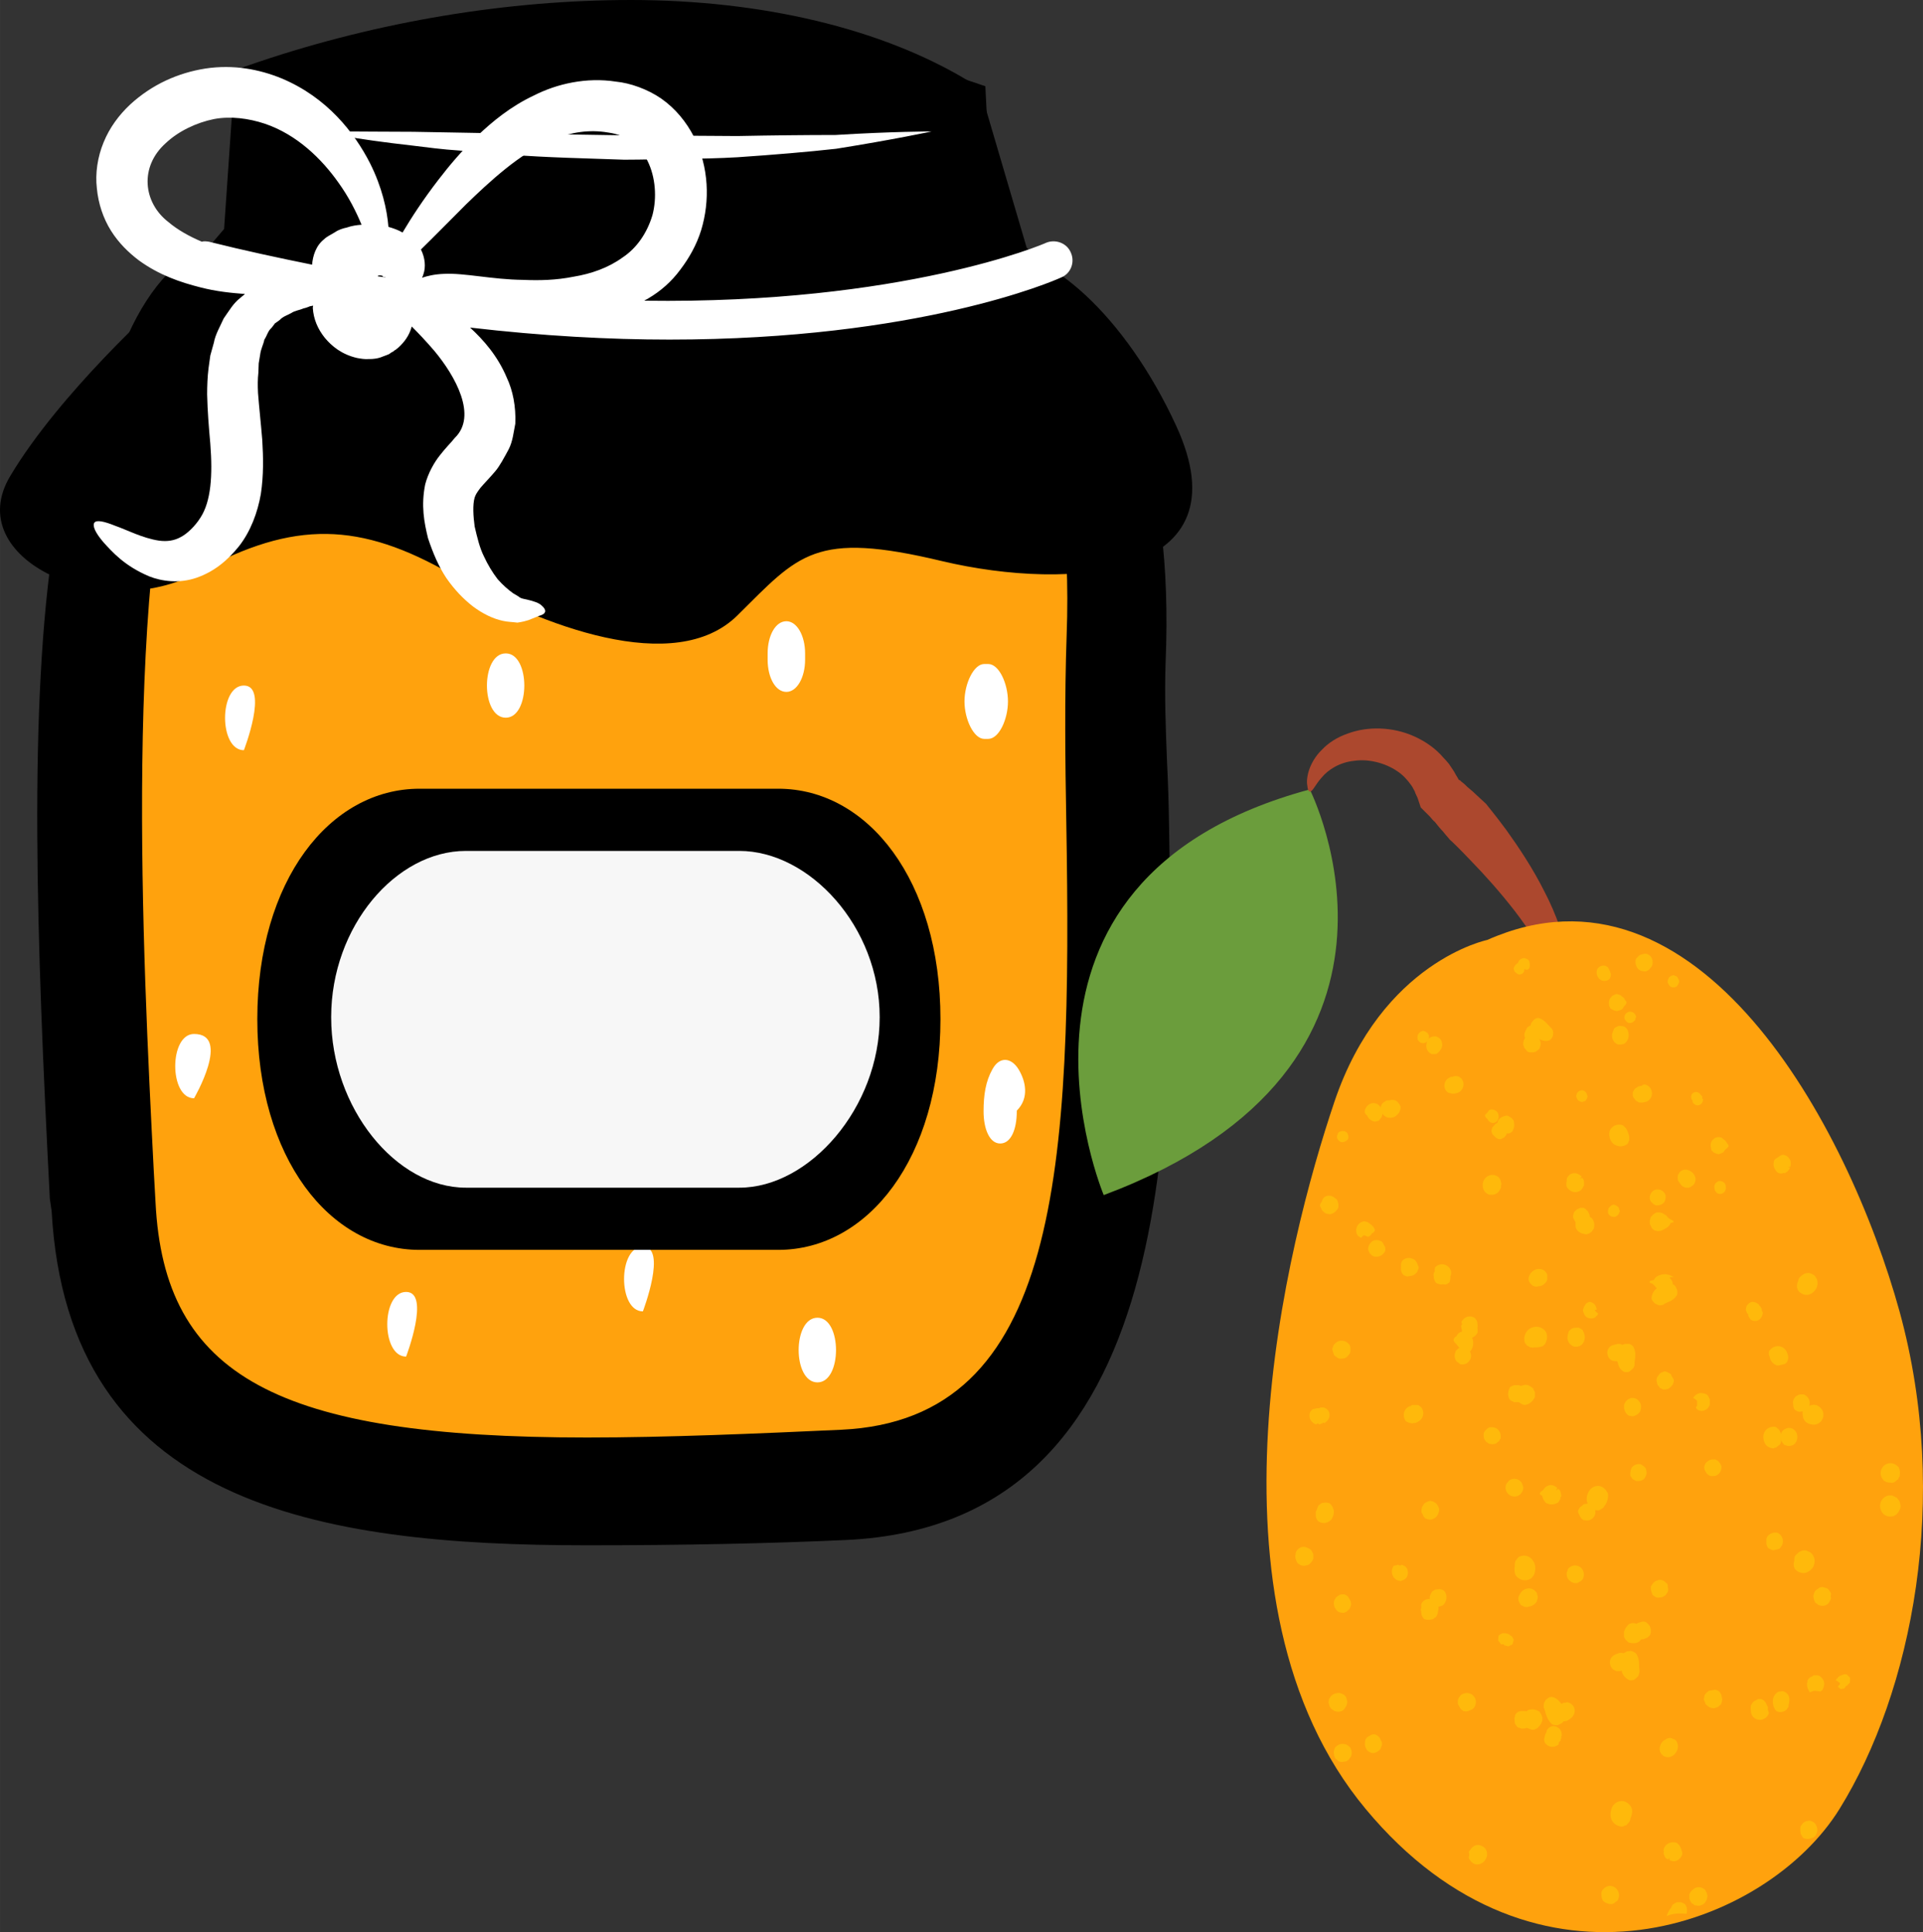 <?xml version="1.0" encoding="UTF-8" standalone="no"?>
<!-- Creator: CorelDRAW Home & Student X7 -->

<svg
   xmlns:dc="http://purl.org/dc/elements/1.1/"
   xmlns:cc="http://creativecommons.org/ns#"
   xmlns:rdf="http://www.w3.org/1999/02/22-rdf-syntax-ns#"
   xmlns:svg="http://www.w3.org/2000/svg"
   xmlns="http://www.w3.org/2000/svg"
   xmlns:sodipodi="http://sodipodi.sourceforge.net/DTD/sodipodi-0.dtd"
   xmlns:inkscape="http://www.inkscape.org/namespaces/inkscape"
   xml:space="preserve"
   width="54.412mm"
   height="54.677mm"
   version="1.1"
   style="clip-rule:evenodd;fill-rule:evenodd;image-rendering:optimizeQuality;shape-rendering:geometricPrecision;text-rendering:geometricPrecision"
   viewBox="0 0 5441.161 5467.715"
   id="svg264"
   sodipodi:docname="3703.svg"
   inkscape:version="0.92.4 (5da689c313, 2019-01-14)"><rect x="0" y="0" width="5441.161" height="5467.715" fill="#333333" stroke="none"/><sodipodi:namedview
   pagecolor="#ffffff"
   bordercolor="#666666"
   borderopacity="1"
   objecttolerance="10"
   gridtolerance="10"
   guidetolerance="10"
   inkscape:pageopacity="0"
   inkscape:pageshadow="2"
   inkscape:window-width="640"
   inkscape:window-height="480"
   id="namedview266"
   showgrid="false"
   inkscape:zoom="0.2102413"
   inkscape:cx="100.27246"
   inkscape:cy="91.718357"
   inkscape:window-x="0"
   inkscape:window-y="0"
   inkscape:window-maximized="0"
   inkscape:current-layer="svg264" />
 <defs
   id="defs4">
  <style
   type="text/css"
   id="style2">
   <![CDATA[
    .fil2 {fill:black;fill-rule:nonzero}
    .fil4 {fill:#6B9D3C;fill-rule:nonzero}
    .fil5 {fill:#AC482E;fill-rule:nonzero}
    .fil3 {fill:#F7F7F7;fill-rule:nonzero}
    .fil0 {fill:#FFA20D;fill-rule:nonzero}
    .fil6 {fill:#FFB90B;fill-rule:nonzero}
    .fil1 {fill:white;fill-rule:nonzero}
   ]]>
  </style>
 </defs>
 <g
   id="Vrstva_x0020_1"
   transform="translate(-7846.958,-11809)">
  <g
   id="_660658224">
   <path
   class="fil0"
   d="m 8108,14226 17,1207 c 0,0 225,502 618,570 l 1945,-65 328,-778 -27,-2001 H 9525 8784 8043 Z"
   id="path7"
   inkscape:connector-curvature="0"
   style="fill:#ffa20d;fill-rule:nonzero" />
   <path
   class="fil1"
   d="m 10729,14835 c -21,-34 -54,-37 -74,0 -19,34 -25,72 -25,119 0,50 17,91 47,91 31,0 47,-41 47,-91 v -2 c 36,-36 25,-84 5,-117 z"
   id="path9"
   inkscape:connector-curvature="0"
   style="fill:#ffffff;fill-rule:nonzero" />
   <path
   class="fil1"
   d="m 8537,13749 c -71,0 -71,183 0,183 0,0 71,-183 0,-183 z"
   id="path11"
   inkscape:connector-curvature="0"
   style="fill:#ffffff;fill-rule:nonzero" />
   <path
   class="fil1"
   d="m 8396,14735 c -71,0 -71,182 0,182 0,0 106,-182 0,-182 z"
   id="path13"
   inkscape:connector-curvature="0"
   style="fill:#ffffff;fill-rule:nonzero" />
   <path
   class="fil1"
   d="m 8996,15465 c -71,0 -71,183 0,183 0,0 70,-183 0,-183 z"
   id="path15"
   inkscape:connector-curvature="0"
   style="fill:#ffffff;fill-rule:nonzero" />
   <path
   class="fil1"
   d="m 9278,13658 c -71,0 -71,182 0,182 70,0 70,-182 0,-182 z"
   id="path17"
   inkscape:connector-curvature="0"
   style="fill:#ffffff;fill-rule:nonzero" />
   <path
   class="fil1"
   d="m 10643,13900 c 31,0 56,-56 56,-106 0,-50 -25,-106 -56,-106 h -11 c -30,0 -56,56 -56,106 0,50 26,106 56,106 z"
   id="path19"
   inkscape:connector-curvature="0"
   style="fill:#ffffff;fill-rule:nonzero" />
   <path
   class="fil1"
   d="m 10160,15538 c -71,0 -71,183 0,183 70,0 70,-183 0,-183 z"
   id="path21"
   inkscape:connector-curvature="0"
   style="fill:#ffffff;fill-rule:nonzero" />
   <path
   class="fil1"
   d="m 10125,13676 v -18 c 0,-50 -23,-91 -53,-91 -31,0 -53,41 -53,91 v 18 c 0,50 22,91 53,91 30,0 53,-41 53,-91 z"
   id="path23"
   inkscape:connector-curvature="0"
   style="fill:#ffffff;fill-rule:nonzero" />
   <path
   class="fil1"
   d="m 9666,15337 c -71,0 -71,183 0,183 0,0 70,-183 0,-183 z"
   id="path25"
   inkscape:connector-curvature="0"
   style="fill:#ffffff;fill-rule:nonzero" />
   <path
   class="fil2"
   d="m 9632,11915 c -335,0 -686,57 -1019,170 l -35,493 -36,4 c -493,51 -407,1736 -365,2545 l 4,89 c 32,639 532,767 1327,767 228,0 483,-11 725,-22 766,-36 751,-990 737,-1832 -4,-185 -5,-360 1,-516 31,-823 -309,-1040 -313,-1042 l -2,-12 -127,-432 c -70,-42 -358,-212 -897,-212 z m -1533,3310 -5,-29 c -63,-1218 -97,-2425 394,-2460 h 2204 c 93,0 377,172 348,945 -6,154 6,291 9,475 15,838 33,1866 -813,1905 -243,11 -499,15 -729,15 -820,0 -1373,-147 -1408,-851 z"
   id="path27"
   inkscape:connector-curvature="0"
   style="fill:#000000;fill-rule:nonzero" />
   <path
   class="fil2"
   d="m 8681,12630 h 1880 l -8,-46 -114,-386 c -207,-114 -492,-177 -807,-177 -304,0 -620,49 -919,142 z m -301,267 c -186,502 -129,1620 -98,2225 l 5,89 c 24,492 344,666 1221,666 227,0 480,-11 720,-22 617,-29 653,-733 636,-1724 -3,-163 -5,-352 1,-522 11,-292 -24,-534 -105,-721 -34,-35 -62,-46 -70,-47 H 8492 c -43,4 -79,22 -112,56 z m 1127,3285 c -759,0 -1468,-115 -1514,-946 l -5,-34 c -38,-735 -61,-1399 12,-1868 l -38,43 54,-135 c 38,-196 96,-352 181,-457 62,-150 145,-246 249,-287 l 35,-41 31,-450 67,-23 c 339,-114 703,-175 1053,-175 371,0 709,81 952,227 l 35,22 133,452 c 45,39 120,119 187,262 60,71 122,183 163,357 l 19,92 12,91 c 13,107 18,230 12,373 -3,92 0,178 4,278 3,60 5,122 6,191 14,831 34,1969 -914,2013 -219,10 -465,15 -734,15 z"
   id="path29"
   inkscape:connector-curvature="0"
   style="fill:#000000;fill-rule:nonzero" />
   <path
   class="fil2"
   d="m 11175,13014 c -144,-313 -368,-509 -516,-491 l -24,-470 c -1213,-421 -2085,25 -2085,25 l -9,432 -243,158 c 0,0 -282,253 -422,488 -141,235 263,420 533,272 270,-148 457,-142 715,6 258,148 633,290 809,117 175,-173 217,-241 580,-154 363,86 861,49 662,-383 z"
   id="path31"
   inkscape:connector-curvature="0"
   style="fill:#000000;fill-rule:nonzero" />
   <path
   class="fil1"
   d="m 8744,12181 c 0,0 27,0 75,0 48,0 116,1 198,1 163,3 380,7 597,10 54,1 108,1 162,1 53,0 106,1 157,1 101,-2 196,-3 278,-3 162,-10 272,-10 272,-10 0,0 -107,23 -270,49 -81,9 -176,17 -279,24 -51,3 -104,4 -158,5 -53,0 -108,2 -163,2 -109,-4 -218,-6 -320,-14 -51,-3 -101,-8 -147,-12 -47,-3 -91,-9 -132,-14 -81,-9 -149,-19 -196,-27 -47,-8 -74,-13 -74,-13 z"
   id="path33"
   inkscape:connector-curvature="0"
   style="fill:#ffffff;fill-rule:nonzero" />
   <path
   class="fil1"
   d="m 8438,12493 c -7,-1 -14,-2 -20,0 -35,-15 -68,-33 -95,-56 -71,-55 -82,-156 -7,-223 36,-34 87,-58 136,-68 47,-9 99,-2 144,13 92,31 162,101 208,166 31,43 51,84 66,120 -14,1 -28,3 -42,8 -10,2 -23,6 -33,13 -11,7 -23,12 -31,20 -23,18 -32,47 -34,72 -94,-19 -192,-40 -292,-65 z m 478,98 c 0,-1 0,-1 1,-2 3,-1 8,-1 13,1 0,0 0,2 0,2 1,1 4,1 7,1 0,0 0,1 1,1 -8,-1 -15,-2 -22,-3 z m 125,4 c 2,-4 3,-6 4,-10 7,-20 5,-46 -7,-70 35,-34 78,-78 128,-128 33,-32 70,-67 111,-100 41,-33 87,-64 137,-84 49,-20 101,-28 153,-19 53,7 88,34 112,80 23,46 27,105 14,154 -15,50 -44,93 -85,120 -40,29 -89,46 -138,54 -50,10 -97,11 -143,9 -88,-1 -166,-20 -224,-17 -27,1 -47,6 -62,11 z m -901,749 c 24,26 58,66 129,96 35,14 85,21 134,4 49,-17 87,-48 120,-89 33,-42 53,-96 62,-148 8,-53 7,-104 4,-153 -4,-49 -9,-93 -12,-133 -1,-21 -1,-39 1,-57 0,-9 1,-18 1,-27 1,-8 3,-16 4,-24 2,-17 9,-28 12,-43 7,-10 10,-24 19,-32 4,-4 7,-9 11,-14 5,-3 10,-7 14,-10 8,-9 21,-13 32,-19 10,-7 23,-8 34,-13 5,-1 11,-3 16,-5 0,-1 7,-2 12,-3 0,2 -1,4 -1,6 2,32 14,60 34,85 20,24 48,47 91,57 11,2 22,4 34,3 6,0 11,0 17,-1 8,-1 15,-3 22,-6 6,-2 16,-6 18,-7 l 7,-5 4,-2 2,-1 v -1 l 5,-3 v 0 h 1 v -1 c 5,-3 9,-7 13,-11 18,-18 27,-36 32,-54 19,19 40,41 64,69 60,72 122,184 58,246 -11,14 -25,27 -42,49 -17,21 -34,52 -42,83 -12,60 -3,107 8,152 14,42 30,80 52,113 23,33 48,59 75,80 28,21 57,35 85,41 13,3 26,3 41,5 14,-2 25,-5 31,-7 13,-5 23,-9 30,-12 7,-2 14,-5 16,-9 3,-4 2,-11 -7,-19 -8,-9 -25,-14 -42,-18 -9,-2 -16,-3 -21,-6 -3,-3 -11,-7 -19,-12 -14,-10 -29,-23 -44,-40 -14,-18 -28,-41 -39,-65 -12,-24 -19,-54 -26,-84 -4,-29 -6,-62 0,-82 3,-9 7,-15 16,-27 9,-11 26,-28 42,-47 13,-15 26,-40 38,-62 12,-23 14,-49 19,-73 2,-49 -7,-94 -24,-130 -26,-62 -66,-107 -104,-142 206,24 395,34 564,34 704,0 1086,-165 1109,-176 27,-11 39,-43 27,-70 -11,-27 -43,-39 -70,-28 -5,3 -405,174 -1137,164 4,-3 8,-4 12,-7 34,-20 65,-47 90,-81 25,-33 46,-70 59,-112 25,-83 22,-177 -20,-263 -22,-43 -53,-81 -93,-109 -39,-27 -88,-44 -128,-48 -84,-13 -167,6 -232,39 -66,31 -118,74 -161,115 -44,42 -79,84 -109,123 -44,57 -77,108 -102,150 -12,-7 -26,-12 -40,-16 -4,-49 -18,-112 -52,-180 -44,-86 -121,-186 -250,-240 -63,-26 -137,-40 -216,-28 -76,12 -150,44 -213,102 -31,29 -58,65 -75,107 -17,41 -24,88 -19,130 4,43 18,85 40,120 22,35 50,62 79,84 58,42 118,62 173,76 46,12 88,16 127,19 -4,4 -9,7 -13,11 -20,15 -32,37 -47,58 -10,22 -24,46 -28,69 -3,12 -7,24 -10,36 -2,12 -3,24 -5,36 -3,24 -4,50 -4,74 1,48 5,95 9,140 7,90 2,163 -28,209 -15,24 -38,46 -56,55 -18,10 -38,13 -61,10 -47,-7 -92,-31 -124,-42 -32,-13 -53,-17 -59,-9 -6,9 2,28 26,56 z"
   id="path35"
   inkscape:connector-curvature="0"
   style="fill:#ffffff;fill-rule:nonzero" />
   <path
   class="fil2"
   d="m 8575,14693 c 0,393 205,653 459,653 h 1015 c 254,0 459,-260 459,-653 0,-392 -205,-652 -459,-652 H 9034 c -254,0 -459,260 -459,652 z"
   id="path37"
   inkscape:connector-curvature="0"
   style="fill:#000000;fill-rule:nonzero" />
   <path
   class="fil3"
   d="m 10336,14687 c 0,-256 -199,-470 -397,-470 h -774 c -198,0 -381,214 -381,470 v 1 c 0,256 183,482 381,482 h 774 c 198,0 397,-226 397,-482 z"
   id="path39"
   inkscape:connector-curvature="0"
   style="fill:#f7f7f7;fill-rule:nonzero" />
  </g>
 </g>
 <g
   id="Vrstva_x0020_1_0"
   transform="translate(-7846.958,-11809)">
  <g
   id="_660645264">
   <path
   class="fil4"
   d="m 11553,14043 c 0,0 396,781 -583,1148 0,0 -374,-890 583,-1148 z"
   id="path44"
   inkscape:connector-curvature="0"
   style="fill:#6b9d3c;fill-rule:nonzero" />
   <path
   class="fil5"
   d="m 12282,14617 c -4,0 -11,-7 -19,-20 -4,-7 -9,-15 -13,-24 -5,-10 -11,-20 -17,-31 -24,-45 -59,-102 -100,-155 -41,-53 -86,-103 -122,-140 -35,-37 -60,-61 -62,-62 0,-1 -8,-9 -20,-24 -7,-7 -14,-16 -22,-26 -5,-4 -9,-9 -14,-15 l -4,-4 -7,-7 c -5,-5 -10,-10 -15,-15 -3,-9 -6,-18 -9,-27 -2,-4 -4,-9 -6,-13 -1,-4 -3,-8 -5,-11 -2,-4 -4,-8 -7,-12 -10,-14 -23,-29 -40,-40 -34,-23 -81,-35 -121,-29 -41,4 -74,25 -92,47 -19,21 -26,41 -34,40 -4,-1 -6,-6 -7,-17 -2,-10 -1,-26 5,-44 6,-18 18,-40 37,-58 18,-19 43,-35 72,-45 56,-21 127,-20 189,8 31,14 60,34 82,60 6,6 11,12 16,18 5,7 9,14 14,21 4,7 7,13 11,19 1,1 1,3 3,5 0,0 1,0 2,1 h 1 l 4,4 c 7,5 12,10 17,15 11,9 20,17 27,24 15,14 25,23 26,24 1,2 25,30 58,75 33,46 74,107 107,173 34,65 58,136 68,191 2,14 5,26 5,37 1,12 1,21 0,30 0,17 -3,26 -8,27 z"
   id="path46"
   inkscape:connector-curvature="0"
   style="fill:#ac482e;fill-rule:nonzero" />
   <path
   class="fil0"
   d="m 12055,14469 c 0,0 -298,61 -432,457 -134,397 -397,1419 88,2002 484,583 1137,330 1341,0 205,-331 315,-878 170,-1407 -146,-529 -572,-1316 -1167,-1052 z"
   id="path48"
   inkscape:connector-curvature="0"
   style="fill:#ffa20d;fill-rule:nonzero" />
   <path
   class="fil6"
   d="m 12166,16652 -2,-1 h -4 -10 l -3,1 c -2,0 -7,2 -11,7 l -2,4 -1,5 -1,4 1,10 v 3 c 2,5 5,8 8,12 l 3,1 6,2 4,1 9,-1 3,-1 c 0,0 1,-1 1,-1 v 1 l 4,1 7,3 3,1 h 6 l 3,-1 c 8,-3 13,-9 18,-17 0,-1 1,-3 2,-5 l 1,-3 v -5 -4 l -2,-6 -2,-4 -2,-3 -2,-3 c -9,-6 -18,-8 -27,-6 -3,0 -7,2 -10,5 z"
   id="path50"
   inkscape:connector-curvature="0"
   style="fill:#ffb90b;fill-rule:nonzero" />
   <path
   class="fil6"
   d="m 11557,16196 -3,-3 -4,-2 c -19,-11 -30,1 -33,5 l -2,3 -2,5 v 3 1 l -1,3 v 5 l 1,4 2,6 2,4 2,3 3,2 c 6,5 14,6 21,4 7,-1 13,-6 17,-13 1,-2 2,-4 3,-6 v -4 -5 -4 l -4,-8 z"
   id="path52"
   inkscape:connector-curvature="0"
   style="fill:#ffb90b;fill-rule:nonzero" />
   <path
   class="fil6"
   d="m 13201,16041 h -1 -4 -1 -3 -2 c -8,2 -15,7 -19,14 -7,11 -5,25 2,35 8,10 21,13 33,9 l 1,-1 4,-2 3,-2 1,-2 2,-2 1,-1 5,-9 1,-4 1,-5 -1,-4 -2,-9 -2,-3 -3,-4 -2,-3 -10,-5 h -1 z"
   id="path54"
   inkscape:connector-curvature="0"
   style="fill:#ffb90b;fill-rule:nonzero" />
   <path
   class="fil6"
   d="m 12702,16591 h -4 l -11,2 h -3 c -2,1 -9,5 -14,13 0,0 0,2 0,2 l -1,4 -1,6 1,3 3,7 1,4 4,3 2,2 6,4 4,1 5,1 h 4 l 8,-3 3,-1 4,-4 3,-2 2,-5 1,-3 1,-5 v -3 l -2,-9 v -2 c -1,-1 -2,-6 -7,-11 l -4,-2 z"
   id="path56"
   inkscape:connector-curvature="0"
   style="fill:#ffb90b;fill-rule:nonzero" />
   <path
   class="fil6"
   d="m 11855,15785 h -9 -4 l -3,2 1,2 -4,-1 c -4,2 -10,5 -14,13 -4,7 -5,19 3,30 l 4,2 4,2 3,1 8,1 3,-1 h 4 l 3,-1 c 4,-2 12,-5 17,-14 5,-10 4,-21 -3,-30 l -4,-3 -5,-3 z"
   id="path58"
   inkscape:connector-curvature="0"
   style="fill:#ffb90b;fill-rule:nonzero" />
   <path
   class="fil6"
   d="m 12166,16357 5,-1 4,-1 c 8,-1 15,-6 20,-13 1,-3 1,-5 2,-8 l 1,-2 v -3 -3 l -2,-5 v -2 l -1,-3 -2,-2 c -5,-7 -14,-11 -22,-10 -12,1 -20,9 -24,17 -5,8 -5,16 -1,23 l 1,2 2,3 1,2 6,3 4,2 z"
   id="path60"
   inkscape:connector-curvature="0"
   style="fill:#ffb90b;fill-rule:nonzero" />
   <path
   class="fil6"
   d="m 12967,16961 -4,1 h -4 l -6,3 -3,2 -3,3 -2,3 -3,4 -1,3 v 5 4 l 1,9 1,2 c 1,1 3,6 6,10 l 5,2 6,1 h 5 l 10,-3 3,-1 5,-4 2,-3 c 2,-4 7,-13 2,-25 -3,-8 -9,-13 -17,-15 z"
   id="path62"
   inkscape:connector-curvature="0"
   style="fill:#ffb90b;fill-rule:nonzero" />
   <path
   class="fil6"
   d="m 12325,15573 -4,-3 -7,-4 h -5 l -10,1 -5,2 -6,5 -3,4 v 2 c -8,21 2,34 14,39 l 3,1 h 5 3 l 7,-2 3,-2 4,-3 2,-3 1,-1 c 9,-16 1,-30 -2,-36 z"
   id="path64"
   inkscape:connector-curvature="0"
   style="fill:#ffb90b;fill-rule:nonzero" />
   <path
   class="fil6"
   d="m 11656,16612 -3,-4 -2,-2 c -10,-7 -18,-7 -24,-5 -5,1 -13,4 -18,14 l -2,2 v 4 l -1,6 1,3 2,8 2,3 3,4 3,2 6,4 4,1 5,1 h 4 l 8,-2 3,-2 4,-4 2,-3 4,-7 1,-3 1,-5 v -4 l -2,-7 z"
   id="path66"
   inkscape:connector-curvature="0"
   style="fill:#ffb90b;fill-rule:nonzero" />
   <path
   class="fil6"
   d="m 12381,17158 -2,3 -1,5 v 4 l 1,9 1,3 2,5 3,3 c 3,2 12,9 24,7 l 2,-1 3,-1 1,-1 5,-4 2,-1 2,-2 1,-2 c 6,-12 3,-27 -9,-35 -9,-6 -24,-7 -35,8 z"
   id="path68"
   inkscape:connector-curvature="0"
   style="fill:#ffb90b;fill-rule:nonzero" />
   <path
   class="fil6"
   d="m 12630,17164 c -1,2 -2,4 -3,6 v 3 6 3 l 3,7 2,3 3,4 3,1 4,4 h 4 l 5,1 h 4 l 7,-2 4,-2 4,-3 2,-3 4,-7 1,-3 1,-5 v -4 l -2,-8 -2,-3 -2,-5 -3,-2 c -8,-6 -16,-6 -21,-5 -4,1 -12,5 -18,14 z"
   id="path70"
   inkscape:connector-curvature="0"
   style="fill:#ffb90b;fill-rule:nonzero" />
   <path
   class="fil6"
   d="m 11814,15378 -2,4 -1,5 v 5 1 1 c -1,9 1,17 7,23 l 4,2 5,2 h 4 l 11,-2 3,-1 c 2,-1 9,-4 13,-12 l 1,-3 2,-4 v -5 l -2,-4 -3,-8 -2,-3 -3,-4 -3,-2 c -13,-7 -26,-5 -34,5 z"
   id="path72"
   inkscape:connector-curvature="0"
   style="fill:#ffb90b;fill-rule:nonzero" />
   <path
   class="fil6"
   d="m 12987,16550 h -5 -3 l -6,4 -3,1 -4,3 -2,2 -3,5 v 4 l -1,4 v 4 l 1,7 1,3 c 1,1 2,6 6,11 l 5,-2 6,-2 h 5 l 10,1 3,1 5,-3 2,-2 c 2,-5 7,-14 3,-26 -3,-7 -9,-13 -17,-15 z"
   id="path74"
   inkscape:connector-curvature="0"
   style="fill:#ffb90b;fill-rule:nonzero" />
   <path
   class="fil6"
   d="m 12852,15634 v 8 l 3,9 1,4 c 3,8 9,14 18,18 h 5 l 7,-1 1,-1 h 1 l 9,-2 6,-5 c 4,-7 5,-15 2,-23 -2,-8 -7,-15 -14,-19 v 0 c -12,-7 -30,-4 -39,12 z"
   id="path76"
   inkscape:connector-curvature="0"
   style="fill:#ffb90b;fill-rule:nonzero" />
   <path
   class="fil6"
   d="m 12979,16215 c -3,-9 -10,-14 -16,-16 -5,-3 -19,-7 -34,10 l -2,2 -2,4 -1,5 v 3 3 0 c -3,8 -2,16 1,22 3,4 8,9 16,11 13,5 27,-2 36,-15 5,-10 6,-21 2,-29 z"
   id="path78"
   inkscape:connector-curvature="0"
   style="fill:#ffb90b;fill-rule:nonzero" />
   <path
   class="fil6"
   d="m 12476,16488 -4,-3 -6,-3 -5,-1 -10,1 -4,2 -5,3 h -3 l -6,-1 -5,1 -8,3 h -2 v 1 0 c -3,1 -9,4 -13,11 -4,8 -5,21 6,31 l 3,2 4,2 3,1 h 8 3 l 3,-2 c 1,3 2,5 2,7 5,11 12,17 21,21 h 5 l 7,-1 4,-3 8,-7 2,-5 2,-7 v -5 c 0,-3 -1,-7 -1,-11 0,-11 0,-24 -9,-37 z"
   id="path80"
   inkscape:connector-curvature="0"
   style="fill:#ffb90b;fill-rule:nonzero" />
   <path
   class="fil6"
   d="m 12464,16927 -2,-5 -2,-3 c -10,-13 -22,-14 -28,-13 -9,1 -18,7 -23,16 -6,13 -7,27 -1,39 6,10 17,17 29,17 l 4,-1 4,-2 4,-1 5,-6 3,-3 2,-4 1,-3 c 0,-1 0,-3 1,-4 2,-6 5,-14 4,-24 z"
   id="path82"
   inkscape:connector-curvature="0"
   style="fill:#ffb90b;fill-rule:nonzero" />
   <path
   class="fil6"
   d="m 11905,16388 5,-3 2,-3 c 1,-2 4,-8 4,-14 4,-12 -1,-24 -11,-30 -7,-4 -14,-5 -22,-3 -6,2 -11,6 -14,12 l -1,7 1,4 -1,2 -1,5 1,3 1,8 v 2 c 2,5 4,9 7,12 l 4,2 7,1 h 5 l 10,-2 z"
   id="path84"
   inkscape:connector-curvature="0"
   style="fill:#ffb90b;fill-rule:nonzero" />
   <path
   class="fil6"
   d="m 12213,16026 c 0,0 -5,3 -5,3 l -4,5 v 3 l 4,4 h 2 l 3,9 2,4 3,4 2,3 c 17,11 31,2 36,0 l 3,-5 4,-7 -2,-1 4,-5 -2,-11 -2,-5 -5,-5 -5,4 4,-6 -2,4 2,-4 -3,5 -1,2 h -1 l 3,-8 c -4,-3 -12,-9 -22,-7 -6,2 -12,4 -18,14 z"
   id="path86"
   inkscape:connector-curvature="0"
   style="fill:#ffb90b;fill-rule:nonzero" />
   <path
   class="fil6"
   d="m 12491,16448 h 2 4 l 9,-4 3,-1 c 1,-2 6,-4 8,-10 l 1,-4 v -5 -4 l -3,-10 -2,-2 c -3,-4 -6,-7 -10,-9 l -3,-1 h -6 l -4,1 -9,3 -2,1 c 0,1 -1,1 -1,1 h -1 l -3,-1 -8,-1 -4,1 -4,1 -3,2 c -6,6 -10,12 -13,21 0,2 0,4 0,6 v 3 5 l 1,2 4,7 3,2 3,3 2,2 c 11,3 19,3 28,-1 3,-2 5,-5 8,-8 z"
   id="path88"
   inkscape:connector-curvature="0"
   style="fill:#ffb90b;fill-rule:nonzero" />
   <path
   class="fil6"
   d="m 12841,15894 c 4,7 11,12 20,13 l 3,1 5,-2 4,-1 6,-5 3,-2 3,-4 1,-3 c 2,-7 1,-12 0,-15 l 1,-6 -1,-5 -4,-8 -3,-4 -5,-4 -3,-2 c -15,-3 -31,6 -34,22 -2,8 0,17 4,25 z"
   id="path90"
   inkscape:connector-curvature="0"
   style="fill:#ffb90b;fill-rule:nonzero" />
   <path
   class="fil6"
   d="m 11997,16652 4,-1 10,-4 3,-2 c 2,-1 7,-6 9,-16 0,0 0,-2 0,-2 v -4 l -1,-5 -1,-3 -5,-7 -2,-2 -4,-3 -3,-1 -7,-2 h -4 l -5,1 -4,1 -7,4 -2,3 -3,4 -2,4 -1,5 v 3 5 l 1,3 4,7 1,2 c 1,2 4,6 10,9 l 4,1 z"
   id="path92"
   inkscape:connector-curvature="0"
   style="fill:#ffb90b;fill-rule:nonzero" />
   <path
   class="fil6"
   d="m 12566,16728 -4,2 -3,2 c -8,4 -13,11 -15,19 -1,2 -1,4 -1,7 v 3 l 1,3 v 2 l 3,5 1,2 3,2 1,2 c 7,5 16,6 23,3 11,-4 17,-15 19,-22 2,-9 0,-17 -5,-24 l -2,-1 -2,-2 h -2 l -6,-3 -4,-1 z"
   id="path94"
   inkscape:connector-curvature="0"
   style="fill:#ffb90b;fill-rule:nonzero" />
   <path
   class="fil6"
   d="m 12094,15169 v -5 l 1,-3 v -3 l -1,-3 -1,-5 -1,-3 -2,-3 -1,-2 c -7,-7 -17,-10 -27,-7 -9,3 -17,11 -19,21 -2,9 0,18 5,25 5,6 12,10 19,9 10,1 22,-5 27,-21 z"
   id="path96"
   inkscape:connector-curvature="0"
   style="fill:#ffb90b;fill-rule:nonzero" />
   <path
   class="fil6"
   d="m 11650,16373 4,-2 3,-1 5,-5 3,-2 2,-4 1,-3 2,-5 v -4 l -1,-5 -1,-3 -4,-7 -1,-2 c -1,-2 -4,-5 -9,-8 l -4,-1 h -7 l -5,1 -9,6 -2,2 -3,5 -2,4 c -1,3 -3,15 5,24 4,7 11,10 20,10 z"
   id="path98"
   inkscape:connector-curvature="0"
   style="fill:#ffb90b;fill-rule:nonzero" />
   <path
   class="fil6"
   d="m 12026,15583 2,-4 v -5 -4 l -1,-4 1,-2 v -4 l -1,-10 -2,-4 -3,-5 -3,-3 c -14,-8 -29,-3 -37,12 l 2,7 -3,4 2,11 1,1 -1,5 c 4,10 11,16 21,17 9,1 17,-4 22,-12 z"
   id="path100"
   inkscape:connector-curvature="0"
   style="fill:#ffb90b;fill-rule:nonzero" />
   <path
   class="fil6"
   d="m 12986,16346 4,3 2,2 c 11,4 19,2 24,-1 5,-3 9,-8 12,-19 l -1,-2 v -4 l 1,-5 -1,-4 -4,-6 -2,-3 -4,-3 -3,-1 -7,-2 -4,-1 -5,1 -3,1 -7,5 -3,2 -3,4 -2,4 -2,8 v 3 l 1,5 1,4 3,7 z"
   id="path102"
   inkscape:connector-curvature="0"
   style="fill:#ffb90b;fill-rule:nonzero" />
   <path
   class="fil6"
   d="m 12517,15256 -2,8 v 4 5 l 2,3 3,7 2,3 4,3 3,2 c 11,4 19,1 24,-2 5,-3 18,-8 21,-19 l 8,-2 v -4 l -9,-5 -5,-3 -6,-7 -3,-2 -5,-3 -3,-2 -8,-2 h -3 -6 l -3,2 -7,4 -2,3 -4,4 z"
   id="path104"
   inkscape:connector-curvature="0"
   style="fill:#ffb90b;fill-rule:nonzero" />
   <path
   class="fil6"
   d="m 12156,16026 1,-4 v -5 l -1,-3 -3,-8 -2,-3 -4,-4 -3,-2 c -3,-2 -14,-6 -24,0 l -2,1 -2,2 -1,1 -4,5 -1,2 -2,2 v 2 c -4,13 4,27 17,31 10,3 25,0 31,-17 z"
   id="path106"
   inkscape:connector-curvature="0"
   style="fill:#ffb90b;fill-rule:nonzero" />
   <path
   class="fil6"
   d="m 12472,15816 9,-5 3,-3 4,-5 1,-4 c 1,-4 4,-15 -4,-24 -2,-4 -9,-10 -19,-10 h -4 l -4,2 -3,1 -5,4 -3,3 -2,4 -2,3 v 0 c -3,13 2,26 12,33 l 5,1 7,1 z"
   id="path108"
   inkscape:connector-curvature="0"
   style="fill:#ffb90b;fill-rule:nonzero" />
   <path
   class="fil6"
   d="m 11918,16088 c 1,-2 1,-5 1,-6 v -4 l -2,-4 -1,-3 -4,-6 -3,-3 -4,-2 -3,-2 -5,-1 -3,-1 -6,2 -3,1 -7,4 -2,2 -3,5 -2,3 -2,8 v 3 5 l 2,3 4,8 1,2 4,4 3,1 c 10,4 17,2 22,-1 4,-2 10,-7 13,-18 z"
   id="path110"
   inkscape:connector-curvature="0"
   style="fill:#ffb90b;fill-rule:nonzero" />
   <path
   class="fil6"
   d="m 11737,16769 4,-1 3,-2 6,-4 2,-2 2,-4 1,-3 2,-5 v -4 -5 l -2,-3 -3,-7 -1,-2 c -1,-1 -4,-5 -9,-8 l -5,-2 h -6 l -5,2 -9,5 -3,3 -3,4 -1,4 c -1,4 -3,15 4,25 4,6 12,10 20,10 z"
   id="path112"
   inkscape:connector-curvature="0"
   style="fill:#ffb90b;fill-rule:nonzero" />
   <path
   class="fil6"
   d="m 12238,16688 4,2 7,1 h 5 l 9,-4 5,-3 3,-4 h 3 l 6,-1 4,-2 7,-5 2,-2 v -1 l 1,1 c 1,-2 6,-6 8,-14 2,-9 0,-21 -14,-28 l -3,-1 -4,-1 -3,1 -8,1 -2,1 -3,2 c -1,-2 -2,-4 -4,-5 -7,-9 -15,-14 -25,-15 l -5,1 -6,4 -4,3 -5,9 -1,6 v 7 l 2,5 c 1,2 2,6 3,10 3,10 7,22 18,32 z"
   id="path114"
   inkscape:connector-curvature="0"
   style="fill:#ffb90b;fill-rule:nonzero" />
   <path
   class="fil6"
   d="m 12137,16269 3,3 2,2 c 14,10 25,7 31,5 8,-3 15,-11 17,-22 3,-13 0,-27 -9,-36 -8,-9 -20,-12 -32,-8 l -3,1 -4,3 -2,3 -5,6 -1,4 -1,5 v 2 c 0,1 0,3 0,5 -1,6 -2,13 2,24 z"
   id="path116"
   inkscape:connector-curvature="0"
   style="fill:#ffb90b;fill-rule:nonzero" />
   <path
   class="fil6"
   d="m 12806,16627 -3,5 -2,3 c 0,3 -1,9 0,15 0,12 7,22 19,25 7,2 14,1 20,-3 6,-3 10,-9 12,-15 l -2,-7 -1,-3 v -3 -5 l -2,-3 -3,-7 -1,-2 c -3,-4 -6,-7 -10,-9 l -4,-1 h -7 l -4,2 -9,5 z"
   id="path118"
   inkscape:connector-curvature="0"
   style="fill:#ffb90b;fill-rule:nonzero" />
   <path
   class="fil6"
   d="m 12607,17056 v -3 l -1,-5 -1,-3 -1,-3 v -1 l -4,-8 -2,-3 -4,-4 -3,-2 c -19,-6 -30,6 -33,10 l -3,6 -1,7 1,1 -1,6 4,10 3,4 6,3 4,-5 -2,7 1,-4 -1,4 1,-5 1,-3 v -1 9 c 4,2 14,6 23,0 4,-2 10,-7 13,-17 z"
   id="path120"
   inkscape:connector-curvature="0"
   style="fill:#ffb90b;fill-rule:nonzero" />
   <path
   class="fil6"
   d="m 12150,15731 -2,-1 -4,-1 h -9 -3 c -2,0 -7,2 -12,5 l -2,4 -2,5 -1,3 -1,10 1,2 c 0,5 2,9 5,13 l 3,2 5,2 3,2 h 9 3 c 1,0 1,0 1,0 h 1 l 2,2 7,4 3,1 5,1 4,-1 c 8,-2 14,-7 19,-13 1,-2 2,-3 3,-5 l 2,-3 v -5 -3 -7 l -2,-3 -2,-4 -1,-3 c -8,-7 -16,-11 -24,-10 -4,1 -7,2 -11,3 z"
   id="path122"
   inkscape:connector-curvature="0"
   style="fill:#ffb90b;fill-rule:nonzero" />
   <path
   class="fil6"
   d="m 12571,17228 c 17,-5 33,-5 48,-3 3,-10 1,-19 -2,-24 l -3,-4 -6,-3 -5,-2 h -11 l -4,2 -7,4 -3,4 c -1,3 -2,4 -2,4 l -1,3 c -2,0 -2,2 -3,3 -4,6 -7,12 -9,19 3,-1 6,-2 8,-3 z"
   id="path124"
   inkscape:connector-curvature="0"
   style="fill:#ffb90b;fill-rule:nonzero" />
   <path
   class="fil6"
   d="m 11631,15206 -3,-4 -4,-3 c -17,-13 -29,-3 -32,0 l -2,3 -2,4 -1,4 v 0 l -3,3 -2,5 v 4 l 3,6 2,4 1,3 3,2 c 5,6 12,8 20,8 7,-1 13,-5 18,-11 1,-1 2,-3 4,-6 l 1,-3 v -5 -4 l -2,-7 z"
   id="path126"
   inkscape:connector-curvature="0"
   style="fill:#ffb90b;fill-rule:nonzero" />
   <path
   class="fil6"
   d="m 11621,16084 c -2,-9 -6,-16 -12,-21 l -4,-1 -5,-1 h -3 l -8,1 -3,1 -4,3 -3,2 c -4,5 -5,10 -6,13 l -3,6 v 4 9 l 1,4 2,5 3,4 c 12,10 29,7 39,-5 4,-7 7,-16 6,-24 z"
   id="path128"
   inkscape:connector-curvature="0"
   style="fill:#ffb90b;fill-rule:nonzero" />
   <path
   class="fil6"
   d="m 12671,15753 -3,-1 -11,-1 -3,1 c -3,1 -9,3 -15,11 0,0 -1,2 -1,2 l 5,3 6,5 v 4 7 3 l -3,4 v 3 l 4,4 3,2 4,1 4,1 7,-1 4,-2 4,-2 3,-3 3,-4 2,-3 1,-4 v -3 -9 -1 c -1,-2 -2,-7 -6,-12 l -3,-3 z"
   id="path130"
   inkscape:connector-curvature="0"
   style="fill:#ffb90b;fill-rule:nonzero" />
   <path
   class="fil6"
   d="m 11973,14855 -9,-1 -3,1 h -4 l 1,2 -3,-1 c -4,1 -11,3 -16,10 -5,6 -8,18 -1,29 l 3,3 3,3 4,1 8,2 h 2 4 l 3,-1 c 3,0 12,-2 18,-10 6,-9 7,-20 1,-29 l -2,-3 -5,-4 z"
   id="path132"
   inkscape:connector-curvature="0"
   style="fill:#ffb90b;fill-rule:nonzero" />
   <path
   class="fil6"
   d="m 12191,15450 h 5 l 4,-1 c 8,0 15,-4 20,-10 2,-2 3,-4 4,-6 l 1,-3 v -3 -3 -5 -2 l -1,-3 -1,-2 c -4,-7 -12,-12 -20,-12 -11,-1 -20,6 -25,12 -5,7 -7,15 -5,22 l 1,2 2,4 1,1 4,4 4,3 z"
   id="path134"
   inkscape:connector-curvature="0"
   style="fill:#ffb90b;fill-rule:nonzero" />
   <path
   class="fil6"
   d="m 12009,17041 -3,5 -2,1 -1,4 1,2 v 6 2 l -1,3 v 3 c 4,9 11,16 20,18 10,1 20,-3 26,-12 5,-7 7,-15 5,-24 -2,-7 -7,-13 -14,-16 -9,-5 -22,-4 -31,8 z"
   id="path136"
   inkscape:connector-curvature="0"
   style="fill:#ffb90b;fill-rule:nonzero" />
   <path
   class="fil6"
   d="m 12874,16146 h -5 -3 l -6,2 -3,1 -4,3 -2,1 -3,4 -2,3 -1,5 v 4 8 2 c 1,2 2,7 5,11 l 4,2 6,3 5,1 9,-2 4,-1 5,-2 2,-3 c 3,-3 9,-12 6,-24 -2,-7 -7,-14 -14,-17 z"
   id="path138"
   inkscape:connector-curvature="0"
   style="fill:#ffb90b;fill-rule:nonzero" />
   <path
   class="fil6"
   d="m 12230,16698 -3,3 -3,4 -1,4 -1,4 -1,1 -2,4 -2,9 -1,5 1,5 2,5 c 10,12 24,14 38,4 l 1,-7 4,-3 3,-10 -1,-2 2,-3 c 0,-11 -3,-19 -12,-24 -8,-5 -17,-4 -24,1 z"
   id="path140"
   inkscape:connector-curvature="0"
   style="fill:#ffb90b;fill-rule:nonzero" />
   <path
   class="fil6"
   d="m 12452,14723 -3,-4 -6,-5 -5,-1 -10,-1 -5,2 -6,3 -4,4 v 2 c -10,19 -3,33 8,40 l 2,1 5,1 h 3 l 7,-1 4,-1 3,-2 3,-3 1,-1 c 11,-14 5,-29 3,-34 z"
   id="path142"
   inkscape:connector-curvature="0"
   style="fill:#ffb90b;fill-rule:nonzero" />
   <path
   class="fil6"
   d="m 11667,15618 -2,-4 -2,-2 c -8,-9 -17,-9 -22,-9 -5,0 -13,3 -19,11 l -2,2 -1,4 -2,5 v 3 l 2,8 1,3 2,5 2,2 7,5 3,2 4,1 h 4 l 8,-1 3,-1 5,-3 2,-2 5,-6 2,-3 1,-5 v -3 -8 z"
   id="path144"
   inkscape:connector-curvature="0"
   style="fill:#ffb90b;fill-rule:nonzero" />
   <path
   class="fil6"
   d="m 11663,16789 5,-7 2,-3 1,-4 1,-4 -1,-8 -1,-3 -2,-5 -2,-2 c -8,-9 -16,-9 -22,-9 -5,0 -13,3 -20,11 l -1,3 -1,3 -1,5 v 3 l 1,8 1,3 2,5 3,2 5,5 3,2 5,1 h 4 l 8,-1 4,-1 4,-3 z"
   id="path146"
   inkscape:connector-curvature="0"
   style="fill:#ffb90b;fill-rule:nonzero" />
   <path
   class="fil6"
   d="m 12285,16247 -2,3 -1,5 -2,4 v 8 l 1,4 2,5 2,3 c 2,2 10,11 22,10 h 2 l 3,-1 1,-1 6,-3 1,-1 2,-2 2,-1 c 7,-10 6,-25 -3,-34 -9,-8 -23,-11 -36,1 z"
   id="path148"
   inkscape:connector-curvature="0"
   style="fill:#ffb90b;fill-rule:nonzero" />
   <path
   class="fil6"
   d="m 11921,16306 -11,1 -3,1 -5,3 -3,2 c -2,4 -9,12 -6,24 1,4 4,12 14,17 l 3,1 4,1 h 3 l 7,-2 3,-1 4,-2 2,-3 1,-1 c 7,-10 8,-23 1,-34 l -3,-3 -6,-3 z"
   id="path150"
   inkscape:connector-curvature="0"
   style="fill:#ffb90b;fill-rule:nonzero" />
   <path
   class="fil6"
   d="m 12523,16291 c -1,2 -2,3 -3,5 l -2,3 v 4 4 l 2,7 1,3 2,5 2,2 4,3 3,2 5,1 h 4 l 8,-1 3,-1 5,-3 2,-1 5,-7 2,-3 1,-4 v -4 l -1,-8 v -3 l -2,-5 -3,-2 c -7,-7 -14,-9 -19,-8 -5,1 -12,2 -19,11 z"
   id="path152"
   inkscape:connector-curvature="0"
   style="fill:#ffb90b;fill-rule:nonzero" />
   <path
   class="fil6"
   d="m 12950,15755 h -4 -4 l -6,1 -3,2 -4,2 -2,2 -3,4 -2,3 -1,4 -1,4 1,8 v 2 c 0,2 1,7 4,11 l 4,3 7,3 h 4 l 10,-1 4,-1 4,-3 3,-2 c 2,-3 9,-12 6,-24 -2,-7 -7,-13 -14,-17 z"
   id="path154"
   inkscape:connector-curvature="0"
   style="fill:#ffb90b;fill-rule:nonzero" />
   <path
   class="fil6"
   d="m 12989,15433 c -2,-8 -7,-15 -12,-17 -6,-4 -19,-10 -35,5 l -2,2 -2,2 -2,4 -1,4 v 3 h -1 c -3,7 -3,15 -1,21 2,5 6,10 13,13 12,7 27,3 37,-10 6,-8 8,-18 6,-27 z"
   id="path156"
   inkscape:connector-curvature="0"
   style="fill:#ffb90b;fill-rule:nonzero" />
   <path
   class="fil6"
   d="m 12469,15621 -3,-4 -6,-4 -4,-1 h -9 l -5,1 -5,2 -3,-2 -6,-1 h -3 l -9,2 -3,1 h 1 -1 c -2,0 -9,2 -14,9 -5,6 -7,18 2,30 l 2,2 5,3 2,1 8,1 h 2 3 c 1,2 1,4 2,6 2,11 8,19 17,24 l 4,1 h 7 l 5,-2 8,-7 3,-3 3,-7 v -5 c 0,-3 0,-7 1,-11 1,-10 3,-23 -4,-36 z"
   id="path158"
   inkscape:connector-curvature="0"
   style="fill:#ffb90b;fill-rule:nonzero" />
   <path
   class="fil6"
   d="m 13062,16548 -5,2 1,1 -1,-1 c -3,1 -8,3 -12,9 -2,1 -2,3 -4,5 l 6,3 6,5 v 3 l -6,7 8,7 11,-2 4,-7 h 2 l 9,-9 1,-14 -10,-10 h -7 z"
   id="path160"
   inkscape:connector-curvature="0"
   style="fill:#ffb90b;fill-rule:nonzero" />
   <path
   class="fil6"
   d="m 12397,16039 -1,-5 -2,-3 c -8,-14 -19,-17 -25,-17 -9,0 -18,4 -24,12 -8,11 -11,25 -6,37 4,11 13,19 25,20 h 4 4 l 3,-2 7,-4 2,-2 3,-5 2,-2 c 0,-1 1,-2 2,-3 2,-5 6,-12 6,-23 z"
   id="path162"
   inkscape:connector-curvature="0"
   style="fill:#ffb90b;fill-rule:nonzero" />
   <path
   class="fil6"
   d="m 11937,15441 4,-3 3,-2 c 2,-3 5,-7 6,-13 6,-11 3,-23 -6,-30 -6,-5 -13,-7 -20,-6 -7,1 -12,4 -16,8 l -2,7 1,4 -2,3 -1,4 -1,3 1,8 v 2 c 1,5 3,8 5,12 l 4,3 6,2 5,1 9,-1 z"
   id="path164"
   inkscape:connector-curvature="0"
   style="fill:#ffb90b;fill-rule:nonzero" />
   <path
   class="fil6"
   d="m 12283,15139 -2,3 -1,5 v 3 3 l -1,1 v 9 l 1,4 2,4 3,3 c 14,14 28,7 33,5 l 4,-4 4,-6 v -1 l 3,-4 v -11 l -1,-5 -4,-6 -5,3 4,-5 -2,3 1,-3 -3,4 -2,2 v 0 l 5,-8 c -4,-3 -11,-10 -22,-9 -4,0 -11,2 -17,10 z"
   id="path166"
   inkscape:connector-curvature="0"
   style="fill:#ffb90b;fill-rule:nonzero" />
   <path
   class="fil6"
   d="m 12345,15252 v -3 l -1,-4 -4,-8 -2,-2 c -1,-1 -4,-5 -10,-8 h -4 -5 l -3,1 -8,4 -2,2 c -4,3 -6,6 -7,11 l -1,4 v 5 l 1,3 5,9 1,2 c 0,0 0,0 0,1 v 0 4 7 l 1,4 2,4 2,3 c 6,6 12,9 20,10 2,1 4,1 6,1 l 3,-1 4,-1 3,-2 5,-4 2,-3 2,-3 2,-3 c 2,-10 1,-19 -4,-26 -2,-3 -5,-5 -8,-7 z"
   id="path168"
   inkscape:connector-curvature="0"
   style="fill:#ffb90b;fill-rule:nonzero" />
   <path
   class="fil6"
   d="m 12520,14545 2,-5 1,-3 c 2,-22 -12,-27 -17,-29 h -3 -4 l -3,1 h -1 l -3,1 -4,1 -3,2 -5,5 -2,2 -2,3 -1,3 c -1,7 0,14 4,21 4,6 10,10 17,10 2,1 4,1 7,1 l 3,-1 4,-2 3,-2 5,-6 z"
   id="path170"
   inkscape:connector-curvature="0"
   style="fill:#ffb90b;fill-rule:nonzero" />
   <path
   class="fil6"
   d="m 11799,14965 c 6,-5 10,-12 11,-20 v -4 l -2,-5 -2,-3 -5,-6 -2,-2 -4,-2 -3,-1 c -6,-1 -11,0 -14,1 h -6 l -3,1 -8,5 -3,3 -3,5 -1,4 c -2,15 8,29 22,31 8,1 17,-1 23,-7 z"
   id="path172"
   inkscape:connector-curvature="0"
   style="fill:#ffb90b;fill-rule:nonzero" />
   <path
   class="fil6"
   d="m 13223,15973 -1,-2 v -3 l -1,-2 -1,-2 v -2 c -5,-6 -12,-11 -20,-12 -11,-2 -23,4 -28,14 -6,10 -5,24 4,33 v 1 l 3,2 4,2 1,1 h 2 l 2,1 10,1 h 3 l 5,-1 3,-2 6,-5 3,-2 2,-5 2,-3 1,-10 v -1 z"
   id="path174"
   inkscape:connector-curvature="0"
   style="fill:#ffb90b;fill-rule:nonzero" />
   <path
   class="fil6"
   d="m 12583,15714 -2,-4 -5,-9 -1,-3 c -2,-1 -7,-6 -16,-8 0,0 -2,0 -2,0 l -4,1 -4,2 -3,1 -5,5 -2,3 -3,4 -1,3 -1,7 1,4 1,5 1,3 5,6 2,3 5,2 3,2 h 5 3 l 4,-1 4,-1 6,-5 1,-1 c 1,-1 5,-4 7,-11 l 1,-3 z"
   id="path176"
   inkscape:connector-curvature="0"
   style="fill:#ffb90b;fill-rule:nonzero" />
   <path
   class="fil6"
   d="m 12897,16597 -2,-1 -4,-1 h -3 l -5,1 h -3 l -4,2 -2,2 c -15,12 -12,34 -5,46 l 4,5 8,3 h 6 l 10,-3 5,-4 5,-7 1,-4 c 0,-1 0,-2 0,-3 5,-18 1,-30 -11,-36 z"
   id="path178"
   inkscape:connector-curvature="0"
   style="fill:#ffb90b;fill-rule:nonzero" />
   <path
   class="fil6"
   d="m 12595,15150 2,3 3,4 c 4,7 10,12 18,13 3,0 4,0 8,0 l 1,-1 4,-1 1,-1 4,-3 2,-1 2,-3 1,-1 c 4,-7 5,-16 1,-23 -5,-11 -15,-15 -23,-17 -7,-1 -15,2 -20,8 l -1,1 -1,3 -2,2 -1,6 v 4 z"
   id="path180"
   inkscape:connector-curvature="0"
   style="fill:#ffb90b;fill-rule:nonzero" />
   <path
   class="fil6"
   d="m 12360,16081 -2,-4 -1,-2 -5,-5 -2,-2 -4,-2 -3,-1 -5,-1 -3,1 h -4 l -3,1 -7,6 -2,1 c -1,1 -4,4 -6,9 l -1,5 2,6 2,4 5,9 3,2 4,3 h 4 c 4,1 14,2 22,-6 6,-6 8,-13 7,-21 z"
   id="path182"
   inkscape:connector-curvature="0"
   style="fill:#ffb90b;fill-rule:nonzero" />
   <path
   class="fil6"
   d="m 11595,15793 -3,-1 h -5 -4 l -3,2 h -2 -4 l -9,2 -4,1 -4,4 -3,4 c -5,14 0,28 16,35 l 6,-3 4,3 10,-4 v -1 l 5,1 c 9,-6 14,-13 14,-23 0,-9 -5,-16 -14,-20 z"
   id="path184"
   inkscape:connector-curvature="0"
   style="fill:#ffb90b;fill-rule:nonzero" />
   <path
   class="fil6"
   d="m 12202,14778 2,-4 1,-3 c 3,-11 0,-18 -3,-23 -4,-4 -9,-10 -19,-11 l -2,-1 -4,1 -4,1 -4,2 -5,5 -3,3 -2,4 -1,3 -1,7 v 4 l 2,5 1,3 5,6 2,3 4,3 4,1 h 7 3 l 5,-1 3,-1 6,-5 z"
   id="path186"
   inkscape:connector-curvature="0"
   style="fill:#ffb90b;fill-rule:nonzero" />
   <path
   class="fil6"
   d="m 11990,15621 -3,-1 -5,1 -4,1 -6,4 -3,3 -3,3 -1,4 c -2,3 -4,14 2,24 l 1,1 2,2 2,1 5,4 1,1 2,1 h 2 c 12,2 24,-7 27,-19 2,-11 -3,-25 -19,-30 z"
   id="path188"
   inkscape:connector-curvature="0"
   style="fill:#ffb90b;fill-rule:nonzero" />
   <path
   class="fil6"
   d="m 11764,15334 -5,-9 -3,-3 -5,-2 -3,-1 c -5,-1 -15,-2 -22,6 -3,3 -8,10 -8,20 l 1,3 2,4 1,3 5,5 2,2 4,2 3,1 h 1 c 12,2 23,-4 29,-15 l 1,-5 -1,-7 z"
   id="path190"
   inkscape:connector-curvature="0"
   style="fill:#ffb90b;fill-rule:nonzero" />
   <path
   class="fil6"
   d="m 12071,15848 c -2,0 -4,0 -6,0 h -3 l -4,2 -3,2 -5,5 -2,2 -2,4 -1,3 v 5 3 l 1,5 1,3 5,7 3,2 4,3 3,1 7,1 h 3 l 5,-1 3,-1 6,-5 3,-2 2,-5 2,-2 c 1,-10 -1,-17 -4,-21 -2,-4 -8,-10 -18,-11 z"
   id="path192"
   inkscape:connector-curvature="0"
   style="fill:#ffb90b;fill-rule:nonzero" />
   <path
   class="fil6"
   d="m 12717,15956 -2,-4 -2,-3 -4,-5 -3,-2 -4,-2 -2,-1 h -5 -3 l -5,1 -3,1 -6,4 -1,1 c -2,1 -5,5 -7,10 l -1,5 1,7 2,4 5,8 3,2 4,3 4,1 c 4,0 14,2 22,-6 6,-6 8,-13 8,-21 z"
   id="path194"
   inkscape:connector-curvature="0"
   style="fill:#ffb90b;fill-rule:nonzero" />
   <path
   class="fil6"
   d="m 12999,15832 c 5,-6 8,-13 7,-19 1,-5 -1,-20 -20,-28 h -3 l -3,-1 -5,1 h -3 l -2,2 v -1 c -9,1 -14,4 -19,10 -2,4 -5,10 -3,18 0,13 10,24 25,26 10,2 19,-1 26,-8 z"
   id="path196"
   inkscape:connector-curvature="0"
   style="fill:#ffb90b;fill-rule:nonzero" />
   <path
   class="fil6"
   d="m 12592,15474 1,-4 v -7 l -1,-5 -4,-8 -3,-4 -5,-3 v -3 l -2,-6 -2,-3 -5,-7 5,-1 h 6 v 0 c 0,-2 -13,-7 -20,-8 -8,-1 -30,2 -35,16 l -12,3 v 5 l 8,3 7,7 2,3 3,2 c -1,1 -2,3 -4,4 -7,7 -11,17 -11,26 l 2,5 4,5 4,4 9,4 5,1 7,-1 4,-2 c 1,-2 6,-3 9,-5 8,-3 20,-8 28,-21 z"
   id="path198"
   inkscape:connector-curvature="0"
   style="fill:#ffb90b;fill-rule:nonzero" />
   <path
   class="fil6"
   d="m 12125,16440 -4,-3 -1,1 v -2 c -2,-1 -6,-4 -13,-5 -2,0 -4,0 -6,0 h -3 l -4,2 -2,1 -5,4 -1,13 8,11 h 8 l 1,3 12,3 12,-6 3,-13 -3,-6 z"
   id="path200"
   inkscape:connector-curvature="0"
   style="fill:#ffb90b;fill-rule:nonzero" />
   <path
   class="fil6"
   d="m 12215,15616 4,-4 1,-2 c 7,-14 4,-25 2,-30 -4,-8 -12,-14 -22,-16 -13,-2 -26,3 -33,13 -7,9 -9,21 -5,33 l 2,2 3,4 3,2 7,4 h 3 l 5,1 2,-1 c 1,0 3,0 4,0 5,0 13,0 22,-4 z"
   id="path202"
   inkscape:connector-curvature="0"
   style="fill:#ffb90b;fill-rule:nonzero" />
   <path
   class="fil6"
   d="m 12478,14925 5,3 3,1 c 3,0 8,1 14,-1 10,-1 19,-9 21,-21 1,-7 -1,-14 -5,-20 -4,-5 -10,-8 -15,-9 l -6,1 -3,3 h -3 l -4,1 -3,1 -6,4 -2,1 c -3,3 -5,7 -7,11 v 4 6 l 2,5 6,8 z"
   id="path204"
   inkscape:connector-curvature="0"
   style="fill:#ffb90b;fill-rule:nonzero" />
   <path
   class="fil6"
   d="m 12893,15077 h -3 l -4,2 -3,1 -3,3 h -1 l -6,4 -3,2 -3,4 -1,3 c -4,18 8,29 12,32 l 7,2 8,-1 v -1 l 4,1 8,-5 3,-4 4,-6 -6,-3 6,2 -4,-1 4,1 -5,-2 h -2 v 0 h 8 c 1,-5 3,-14 -3,-23 -2,-4 -7,-9 -17,-11 z"
   id="path206"
   inkscape:connector-curvature="0"
   style="fill:#ffb90b;fill-rule:nonzero" />
   <path
   class="fil6"
   d="m 12084,14987 -3,1 -3,2 -6,7 -2,2 c 0,1 -3,5 -3,11 l 1,4 2,5 2,2 6,6 2,2 c 4,2 7,4 12,4 l 3,-1 4,-2 4,-2 5,-6 2,-3 c 0,-1 0,-3 0,-3 h 1 l 3,1 7,-2 2,-2 4,-3 1,-3 c 4,-7 4,-14 3,-21 0,-2 -1,-4 -1,-6 l -2,-2 -2,-3 -2,-2 -6,-4 -2,-1 -4,-2 h -3 c -10,2 -16,5 -22,12 -1,3 -3,5 -3,9 z"
   id="path208"
   inkscape:connector-curvature="0"
   style="fill:#ffb90b;fill-rule:nonzero" />
   <path
   class="fil6"
   d="m 12002,15581 c -6,-4 -13,-5 -20,-3 l -4,1 -3,2 -3,3 -4,6 -4,3 -4,5 v 3 c 0,6 7,10 8,12 l 4,5 3,4 7,5 4,6 6,6 h 3 c 14,0 23,-21 20,-35 -1,-8 -6,-19 -13,-23 z"
   id="path210"
   inkscape:connector-curvature="0"
   style="fill:#ffb90b;fill-rule:nonzero" />
   <path
   class="fil6"
   d="m 12413,14625 -4,2 -6,7 -2,3 c 0,2 -3,8 -1,17 0,0 0,2 0,2 l 2,3 2,4 3,2 6,3 3,1 4,1 h 3 l 7,-2 3,-1 4,-2 2,-3 4,-6 3,-3 3,-5 v -4 l -3,-4 -2,-3 -2,-4 -3,-2 -6,-5 -2,-1 c -1,0 -5,-3 -11,-3 l -3,1 z"
   id="path212"
   inkscape:connector-curvature="0"
   style="fill:#ffb90b;fill-rule:nonzero" />
   <path
   class="fil6"
   d="m 11794,16239 -3,1 -2,2 c -3,6 -5,13 -3,20 2,13 13,21 26,21 l 1,-1 3,-1 2,-1 4,-2 1,-1 2,-2 2,-2 c 3,-6 5,-12 3,-19 -1,-9 -8,-14 -17,-17 l -3,2 h -4 l -3,-2 -6,2 z"
   id="path214"
   inkscape:connector-curvature="0"
   style="fill:#ffb90b;fill-rule:nonzero" />
   <path
   class="fil6"
   d="m 11917,14787 3,-3 2,-3 c 5,-6 7,-13 5,-21 0,-2 -1,-4 -2,-7 l -1,-1 -2,-3 -1,-1 -4,-3 -2,-1 -2,-1 -2,-1 c -8,-1 -16,1 -21,6 -7,8 -8,19 -7,26 2,8 7,14 13,17 l 2,1 h 3 2 6 l 3,-1 z"
   id="path216"
   inkscape:connector-curvature="0"
   style="fill:#ffb90b;fill-rule:nonzero" />
   <path
   class="fil6"
   d="m 12886,15880 1,4 1,3 1,2 1,2 3,4 2,2 3,2 h 2 c 8,4 17,2 24,-3 7,-7 10,-16 8,-26 -1,-8 -7,-15 -13,-18 -7,-3 -14,-3 -19,0 -9,3 -17,13 -14,28 z"
   id="path218"
   inkscape:connector-curvature="0"
   style="fill:#ffb90b;fill-rule:nonzero" />
   <path
   class="fil6"
   d="m 12787,15513 v 4 l 2,4 1,4 3,2 v 2 l 1,4 4,7 3,4 5,2 4,1 c 14,2 24,-9 25,-24 l -3,-5 v -5 l -5,-8 -2,-1 -1,-3 c -8,-7 -15,-9 -23,-7 -8,4 -13,10 -14,19 z"
   id="path220"
   inkscape:connector-curvature="0"
   style="fill:#ffb90b;fill-rule:nonzero" />
   <path
   class="fil6"
   d="m 11715,15267 -4,-1 -3,-1 c -11,1 -16,7 -19,11 -3,4 -6,11 -4,21 v 2 l 2,3 2,4 3,2 6,4 3,-3 4,-4 h 3 l 7,3 3,1 4,-2 3,-2 3,-5 5,-3 4,-5 v -4 l -4,-7 -3,-3 -4,-4 -2,-1 -6,-5 z"
   id="path222"
   inkscape:connector-curvature="0"
   style="fill:#ffb90b;fill-rule:nonzero" />
   <path
   class="fil6"
   d="m 12506,15975 -1,-7 -1,-3 -3,-4 -2,-2 -6,-4 -2,-2 -5,-1 h -3 c -10,1 -16,6 -19,10 -2,5 -5,12 -4,21 v 3 l 2,2 3,5 2,2 6,3 3,2 h 5 3 l 7,-1 2,-1 5,-3 2,-2 4,-7 1,-3 1,-4 z"
   id="path224"
   inkscape:connector-curvature="0"
   style="fill:#ffb90b;fill-rule:nonzero" />
   <path
   class="fil6"
   d="m 12515,15201 1,4 2,4 2,2 5,5 3,2 4,2 h 4 c 3,0 13,0 20,-9 l 1,-2 1,-2 1,-2 1,-6 v -1 -3 -2 c -2,-11 -13,-19 -25,-18 -10,1 -21,10 -20,26 z"
   id="path226"
   inkscape:connector-curvature="0"
   style="fill:#ffb90b;fill-rule:nonzero" />
   <path
   class="fil6"
   d="m 12334,15499 -5,8 -1,3 -2,6 v 3 c 2,4 3,14 13,19 4,1 11,4 20,0 l 2,-1 3,-4 2,-1 3,-6 -4,-3 -5,-5 v -2 l 5,-1 c -2,-12 -8,-20 -20,-22 l -3,1 -5,2 z"
   id="path228"
   inkscape:connector-curvature="0"
   style="fill:#ffb90b;fill-rule:nonzero" />
   <path
   class="fil6"
   d="m 12688,15056 c 0,2 1,4 1,6 l 1,3 4,3 1,2 7,3 2,1 5,1 h 2 l 5,-2 3,-1 4,-2 2,-3 5,-6 4,-3 4,-5 v -3 l -5,-7 -2,-3 -3,-4 -3,-2 -6,-5 -3,-1 -4,-1 h -3 c -9,0 -14,6 -17,9 -3,3 -6,10 -4,20 z"
   id="path230"
   inkscape:connector-curvature="0"
   style="fill:#ffb90b;fill-rule:nonzero" />
   <path
   class="fil6"
   d="m 12201,14690 h -5 l -5,2 -4,3 -6,7 -2,4 -1,5 -3,1 -4,3 -3,2 -4,8 -1,2 v 0 1 c -1,1 -4,7 -2,14 1,8 8,18 22,18 h 2 l 5,-2 2,-1 5,-5 2,-2 2,-2 c 1,1 3,2 4,3 9,4 19,5 26,2 l 4,-3 4,-5 2,-5 1,-9 -1,-5 -3,-6 -3,-3 c -2,-1 -4,-5 -7,-7 -6,-7 -14,-16 -27,-20 z"
   id="path232"
   inkscape:connector-curvature="0"
   style="fill:#ffb90b;fill-rule:nonzero" />
   <path
   class="fil6"
   d="m 12441,14995 -4,-2 -3,-1 c -14,-2 -23,4 -26,8 -7,6 -9,16 -7,25 2,13 10,23 21,26 10,4 21,2 30,-5 l 2,-3 1,-4 2,-3 v -7 -3 l -1,-5 -1,-2 c 0,-1 -1,-3 -1,-4 -2,-5 -4,-12 -11,-18 z"
   id="path234"
   inkscape:connector-curvature="0"
   style="fill:#ffb90b;fill-rule:nonzero" />
   <path
   class="fil6"
   d="m 11758,14965 1,-5 v -3 c -1,-3 -2,-8 -5,-13 -4,-9 -14,-15 -25,-13 -6,1 -12,5 -16,11 -4,5 -5,11 -4,17 l 4,5 3,2 v 2 l 3,4 2,3 5,4 2,1 c 3,2 7,3 10,3 l 5,-1 6,-2 3,-4 5,-7 z"
   id="path236"
   inkscape:connector-curvature="0"
   style="fill:#ffb90b;fill-rule:nonzero" />
   <path
   class="fil6"
   d="m 12142,14535 h -2 l -2,2 -5,5 v 1 c -1,1 -3,4 -3,8 l 1,3 1,3 1,2 5,4 1,1 c 3,2 5,3 8,3 l 3,-1 3,-1 2,-1 4,-5 1,-5 c 0,0 1,-4 1,-4 v 0 l 2,3 h 4 3 l 2,-2 2,-2 c 2,-4 2,-9 1,-15 0,-1 0,-2 -1,-4 v -2 l -2,-1 -1,-2 -5,-3 h -1 l -3,-1 -2,-1 c -7,1 -12,3 -15,8 -1,2 -3,4 -3,7 z"
   id="path238"
   inkscape:connector-curvature="0"
   style="fill:#ffb90b;fill-rule:nonzero" />
   <path
   class="fil6"
   d="m 12079,14952 c -5,-3 -10,-4 -15,-3 l -2,1 -3,2 -1,2 -3,4 -3,3 -3,3 v 2 c 0,4 4,7 6,9 l 2,3 2,3 5,4 3,1 3,1 h 3 c 10,-2 16,-12 14,-21 0,-6 -3,-11 -8,-14 z"
   id="path240"
   inkscape:connector-curvature="0"
   style="fill:#ffb90b;fill-rule:nonzero" />
   <path
   class="fil6"
   d="m 11926,15412 -3,2 -1,1 c -3,4 -4,9 -3,14 2,9 9,16 18,15 h 1 l 2,-1 h 1 l 3,-2 1,-1 2,-1 1,-1 c 2,-4 3,-9 3,-14 -2,-6 -6,-12 -13,-14 l -2,-1 h -2 l -2,1 -5,1 z"
   id="path242"
   inkscape:connector-curvature="0"
   style="fill:#ffb90b;fill-rule:nonzero" />
   <path
   class="fil6"
   d="m 12698,15172 1,4 v 1 l 1,2 1,1 2,3 1,1 2,2 h 1 c 6,3 12,2 17,-2 6,-5 7,-12 6,-18 0,-6 -4,-11 -9,-13 -4,-2 -10,-3 -14,0 -5,2 -11,9 -9,19 z"
   id="path244"
   inkscape:connector-curvature="0"
   style="fill:#ffb90b;fill-rule:nonzero" />
   <path
   class="fil6"
   d="m 12632,14913 v 2 l 1,4 1,2 2,2 v 1 3 l 3,5 3,2 3,2 3,1 c 10,1 17,-6 18,-17 l -3,-3 1,-4 -4,-5 -1,-1 -1,-2 c -5,-5 -10,-7 -17,-5 -5,2 -9,6 -9,13 z"
   id="path246"
   inkscape:connector-curvature="0"
   style="fill:#ffb90b;fill-rule:nonzero" />
   <path
   class="fil6"
   d="m 11880,14728 -4,-1 -1,-1 c -8,1 -12,5 -14,8 -2,3 -4,7 -3,14 v 2 l 1,2 2,3 2,2 4,3 h 2 l 3,1 h 3 l 4,-1 2,-1 3,-2 2,-1 2,-5 2,-2 v -3 -3 -5 l -2,-2 -1,-3 -1,-1 -5,-3 z"
   id="path248"
   inkscape:connector-curvature="0"
   style="fill:#ffb90b;fill-rule:nonzero" />
   <path
   class="fil6"
   d="m 12430,15235 -2,-5 v -2 l -2,-3 -1,-1 -4,-3 -2,-1 -3,-1 -3,-1 c -7,1 -10,5 -13,8 -2,2 -4,8 -3,14 v 2 l 1,2 2,3 2,2 4,2 2,1 h 3 l 2,1 5,-1 2,-1 3,-2 2,-2 3,-4 v -2 l 2,-3 z"
   id="path250"
   inkscape:connector-curvature="0"
   style="fill:#ffb90b;fill-rule:nonzero" />
   <path
   class="fil6"
   d="m 12443,14690 1,2 1,3 2,2 3,4 2,1 3,2 h 3 c 2,0 9,0 14,-7 h 1 l 1,-2 v -1 l 1,-4 1,-2 v -1 -2 c -2,-8 -10,-14 -18,-13 -8,1 -15,7 -15,18 z"
   id="path252"
   inkscape:connector-curvature="0"
   style="fill:#ffb90b;fill-rule:nonzero" />
   <path
   class="fil6"
   d="m 12313,14898 -4,5 -1,3 -1,4 v 2 c 1,3 2,10 9,13 3,2 8,4 14,0 h 2 l 2,-2 1,-2 3,-4 v -2 l 1,-3 v -2 h -1 c -1,-9 -7,-15 -15,-16 l -3,1 -4,1 z"
   id="path254"
   inkscape:connector-curvature="0"
   style="fill:#ffb90b;fill-rule:nonzero" />
   <path
   class="fil6"
   d="m 12566,14590 c 1,1 1,3 2,4 l 1,2 2,2 1,2 4,2 2,1 h 3 2 3 l 2,-1 4,-2 1,-2 3,-4 1,-3 1,-3 v -2 l -1,-5 -1,-2 -2,-3 -1,-2 -4,-3 h -2 l -3,-2 h -3 c -6,1 -10,4 -12,7 -1,2 -4,7 -3,14 z"
   id="path256"
   inkscape:connector-curvature="0"
   style="fill:#ffb90b;fill-rule:nonzero" />
   <path
   class="fil6"
   d="m 11633,15016 -1,1 v 2 l -2,4 v 1 2 2 c 1,6 6,11 12,13 7,1 14,-2 19,-8 l 1,-3 v -4 -3 l -2,-6 -2,-3 -3,-2 -3,-2 c -7,-1 -14,0 -18,4 z"
   id="path258"
   inkscape:connector-curvature="0"
   style="fill:#ffb90b;fill-rule:nonzero" />
   <path
   class="fil6"
   d="m 12393,14544 -2,-1 -2,-1 c -10,-2 -17,3 -19,5 -5,5 -6,11 -5,18 2,9 7,16 15,19 7,2 14,1 21,-4 l 1,-2 1,-2 1,-3 1,-5 v -2 l -1,-4 -1,-1 c 0,0 0,-2 0,-2 -2,-4 -3,-9 -8,-14 z"
   id="path260"
   inkscape:connector-curvature="0"
   style="fill:#ffb90b;fill-rule:nonzero" />
  </g>
 </g>
</svg>